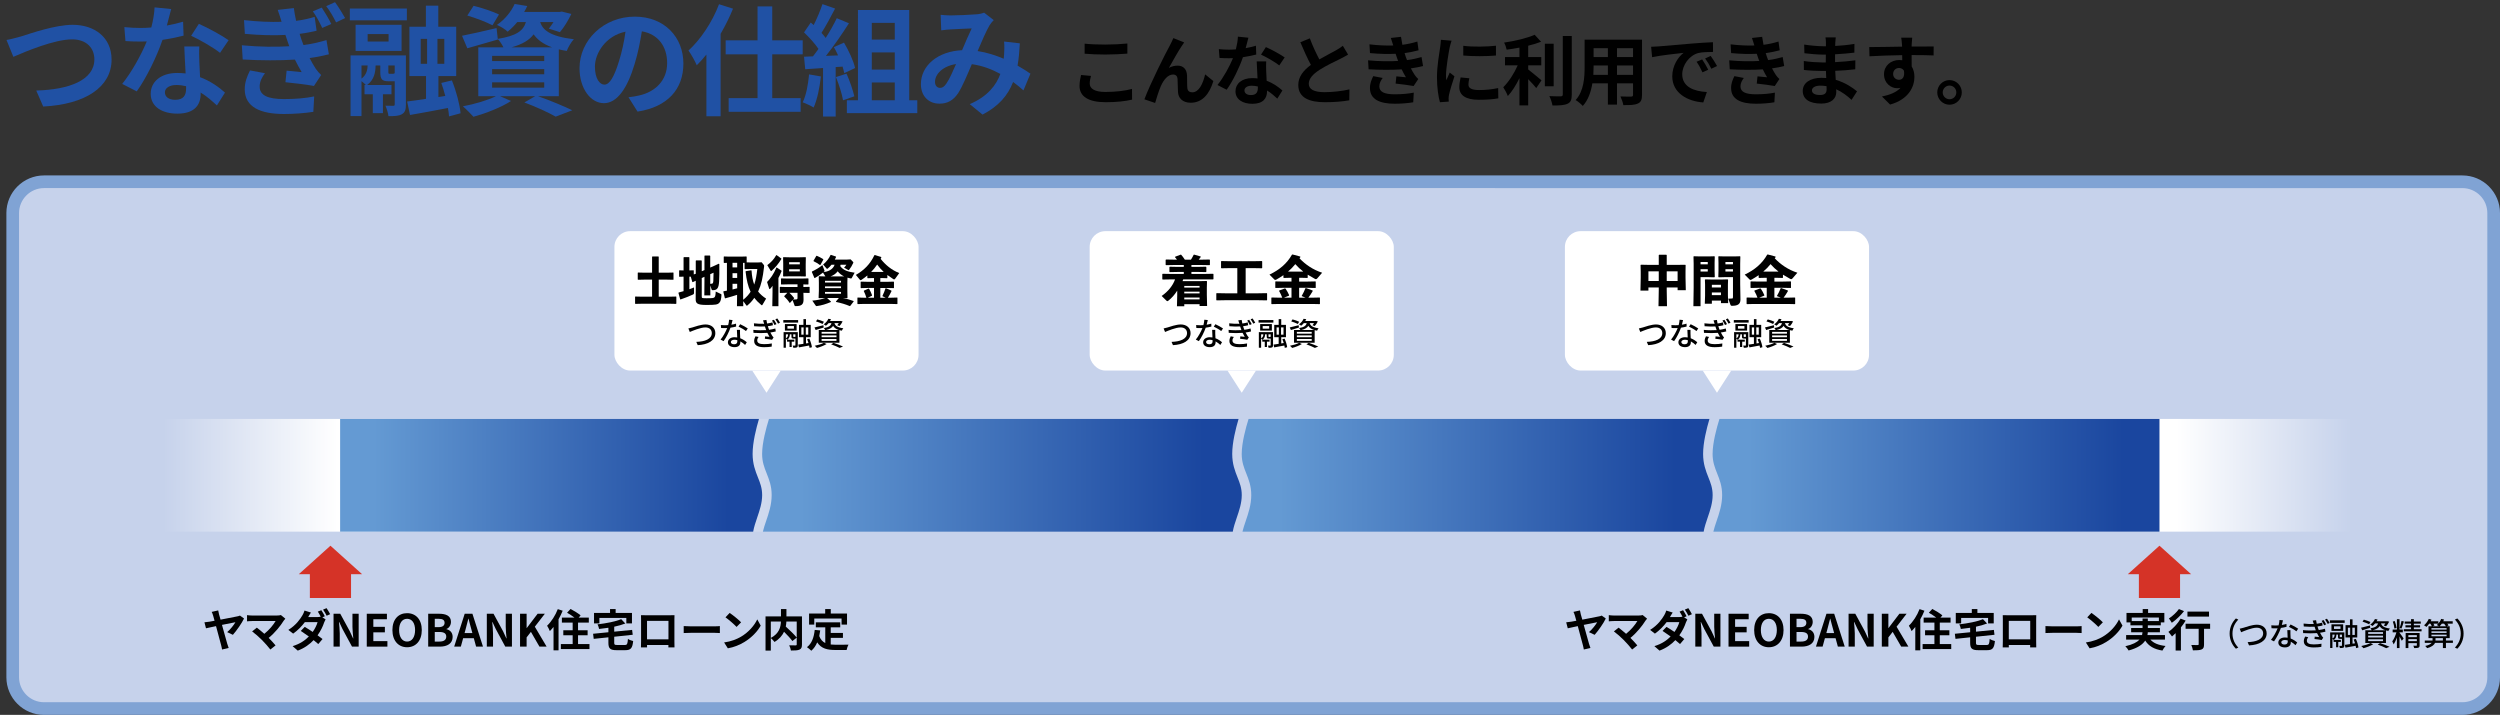 <?xml version="1.0" encoding="UTF-8"?><svg xmlns="http://www.w3.org/2000/svg" width="789.159" height="225.668" xmlns:xlink="http://www.w3.org/1999/xlink" viewBox="0 0 789.159 225.668"><rect x="0" y="0" width="789.159" height="225.668" fill="#333333" stroke="none"/><defs><style>.h{fill:#80a3d4;}.h,.i,.j,.k,.l,.m,.n,.o,.p,.q,.r{stroke-width:0px;}.i{fill:#d53327;}.j{fill:#000;}.k{fill:#c6d2eb;}.l{fill:#2051a4;}.m{fill:#fff;}.n{fill:url(#b);}.o{fill:url(#c);}.p{fill:url(#e);}.q{fill:url(#f);}.r{fill:url(#d);}</style><linearGradient id="b" x1="51.418" y1="150.031" x2="742.178" y2="150.031" gradientUnits="userSpaceOnUse"><stop offset="0" stop-color="#fff" stop-opacity="0"/><stop offset=".08" stop-color="#fff"/><stop offset=".142" stop-color="#fbfcfd"/><stop offset=".194" stop-color="#f1f4fa"/><stop offset=".243" stop-color="#dfe6f4"/><stop offset=".289" stop-color="#c7d3eb"/><stop offset=".291" stop-color="#c6d2eb"/><stop offset=".735" stop-color="#c6d2eb"/><stop offset=".751" stop-color="#d8e0f1"/><stop offset=".771" stop-color="#e9eef7"/><stop offset=".797" stop-color="#f6f7fb"/><stop offset=".831" stop-color="#fdfdfe"/><stop offset=".92" stop-color="#fff"/><stop offset="1" stop-color="#fff" stop-opacity="0"/></linearGradient><linearGradient id="c" x1="240.57" y1="150.031" x2="391.976" y2="150.031" gradientUnits="userSpaceOnUse"><stop offset=".08" stop-color="#649ad3"/><stop offset=".92" stop-color="#1a469f"/></linearGradient><linearGradient id="d" x1="391.964" x2="540.617" xlink:href="#c"/><linearGradient id="e" x1="107.362" x2="240.582" xlink:href="#c"/><linearGradient id="f" x1="540.605" x2="681.666" xlink:href="#c"/></defs><g id="a"><rect class="k" x="4.013" y="57.376" width="783.146" height="166.292" rx="9.882" ry="9.882"/><path class="h" d="M777.277,225.668H13.895c-6.552,0-11.882-5.33-11.882-11.882V67.258c0-6.552,5.33-11.882,11.882-11.882h763.383c6.552,0,11.882,5.33,11.882,11.882v146.528c0,6.552-5.33,11.882-11.882,11.882ZM13.895,59.376c-4.346,0-7.882,3.536-7.882,7.882v146.528c0,4.346,3.536,7.882,7.882,7.882h763.383c4.346,0,7.882-3.536,7.882-7.882V67.258c0-4.346-3.536-7.882-7.882-7.882H13.895Z"/><rect class="n" x="51.418" y="132.243" width="690.759" height="35.576"/><path class="o" d="M240.813,167.819h148.33c.252-1.449.741-2.9,1.256-4.41.775-2.275,1.578-4.627,1.578-7.132,0-2.223-.622-3.787-1.342-5.599-.782-1.969-1.669-4.2-1.669-7.396,0-3.578,1.111-8.028,2.007-11.04h-148.236c-.862,2.755-2.164,7.5-2.164,11.04,0,2.548.696,4.299,1.433,6.152.776,1.953,1.579,3.972,1.579,6.843,0,3.066-.934,5.805-1.758,8.221-.395,1.158-.775,2.276-1.011,3.321Z"/><path class="r" d="M394.128,132.243c-.862,2.755-2.164,7.5-2.164,11.04,0,2.548.696,4.299,1.433,6.152.776,1.953,1.579,3.972,1.579,6.843,0,3.066-.934,5.805-1.758,8.221-.395,1.158-.775,2.276-1.011,3.321h145.577c.252-1.449.741-2.9,1.256-4.41.775-2.275,1.578-4.627,1.578-7.132,0-2.223-.622-3.787-1.342-5.599-.782-1.969-1.669-4.2-1.669-7.396,0-3.578,1.111-8.028,2.007-11.04h-145.483Z"/><path class="p" d="M239.004,163.409c.775-2.275,1.578-4.627,1.578-7.132,0-2.223-.622-3.787-1.342-5.599-.782-1.969-1.669-4.2-1.669-7.396,0-3.578,1.111-8.028,2.007-11.04H107.362v35.576h130.387c.252-1.449.741-2.9,1.256-4.41Z"/><path class="q" d="M542.769,132.243c-.862,2.755-2.164,7.5-2.164,11.04,0,2.548.696,4.299,1.433,6.152.776,1.953,1.579,3.972,1.579,6.843,0,3.066-.934,5.805-1.758,8.221-.395,1.158-.775,2.276-1.011,3.321h140.819v-35.576h-138.897Z"/><rect class="m" x="193.953" y="72.967" width="96" height="44" rx="4.963" ry="4.963"/><polygon class="m" points="241.953 123.975 246.453 116.975 237.453 116.975 241.953 123.975"/><path class="j" d="M205.836,81.091l.098-.135h1.905l.098.118v5.006h2.451l2.129-.05.084.084v2.116l-.084.084-2.129-.05h-2.451v5.393h3.348l2.129-.051.084.084v2.117l-.098.117-2.115-.05h-8.46l-2.255.05-.098-.101v-2.134l.084-.084,2.269.051h3.012v-5.393h-2.312l-2.115.05-.098-.101v-2.083l.084-.101,2.129.05h2.312v-4.989Z"/><path class="j" d="M221.517,87.761v5.829c0,.538.042.555,1.555.555,1.891,0,2.241-.067,2.465-.303.238-.235.336-.639.392-1.814l1.653.79c.154.067.168.134.154.336-.07,1.192-.238,1.999-.701,2.452-.56.555-1.064.655-4.09.655-2.941,0-3.348-.537-3.348-1.864l.028-3.125v-2.654l-.966.453-.126-.084-.477-1.646h-.448v3.964c.49-.185.981-.369,1.471-.57v1.696c0,.303-.056.403-.28.521-.924.454-2.662,1.126-3.978,1.579l-.126-.084-.532-1.965.07-.151c.518-.135,1.037-.269,1.541-.42v-4.587l-1.303.051-.098-.101v-1.849l.084-.101,1.316.051v-4.065l.098-.135h1.639l.098.117v4.066l1.303-.034.084.084v1.227l.63-.219v-4.082l.098-.135h1.681l.112.151v3.276l.854-.37v-4.469l.098-.117h1.611l.112.135v3.662l1.373-.605,1.345-.621.154.135c.014,2.57.014,3.998-.07,5.493-.126,2.218-.687,2.738-2.017,2.738-.224,0-.294-.017-.378-.303l-.393-1.226.028,3.175h-1.905l.042-4.352v-1.528l-.854.387ZM224.192,89.608c.238,0,.336-.017.56-.067.252-.05.364-.201.42-.823.042-.487.07-1.63.07-2.638l-1.05.471v3.058Z"/><path class="j" d="M234.62,96.664h-1.989l.042-3.595c-1.065.353-2.339.723-3.74,1.108l-.126-.084-.476-1.999.07-.151c.364-.067.714-.134,1.064-.201v-8.77l-.91.033-.098-.117v-1.849l.126-.084,1.597.051h3.656l1.765-.051.098.118v1.747l1.457.033h2.031l1.233-.067.714.874c.07.084.084.269.056.538-.42,3.611-.841,5.577-1.877,7.828.672.857,1.499,1.579,2.521,2.234l-1.148,1.949c-.056.101-.112.151-.168.151-.07,0-.14-.034-.238-.118-.869-.723-1.583-1.444-2.171-2.234-.63.924-1.247,1.613-2.213,2.437-.056.05-.098.066-.14.066-.056,0-.112-.05-.21-.185l-.938-1.276.014,1.612ZM232.701,84.4v-1.444h-1.471v1.444h1.471ZM231.23,86.248v1.495h1.471v-1.495h-1.471ZM231.23,89.592v1.78c.49-.117.98-.235,1.471-.369v-1.411h-1.471ZM234.592,94.632c.49-.387.953-.807,1.387-1.294.35-.387.658-.807.953-1.243-.812-1.68-1.275-3.696-1.583-6.384l.098-.118,1.667-.269.126.084c.098,1.747.378,3.192.84,4.419.504-1.462.742-2.94.98-4.923h-1.905l-2.017.051-.098-.118v-1.848l-.49-.017v7.778l.042,3.881Z"/><path class="j" d="M245.721,96.647h-1.933l.07-4.334v-2.101c-.224.354-.448.655-.728.941-.07.066-.14.101-.182.101-.084,0-.14-.067-.168-.185l-.645-2.05c1.064-1.092,2.087-2.47,2.941-4.553l.14-.017,1.457.974.042.151c-.322.84-.645,1.529-.995,2.167v8.904ZM245.16,80.536l1.457,1.059.042.151c-.938,1.579-2.017,2.806-3.082,3.729-.07.067-.126.101-.168.101-.056,0-.112-.067-.182-.185l-1.023-1.697c1.093-.806,2.087-1.813,2.816-3.142l.14-.017ZM248.088,92.431l-1.835.051-.098-.102v-1.729l.084-.102,1.849.051h3.656v-.84h-3.026l-2.087.05-.098-.117v-1.697l.098-.117,2.087.051h4.188l2.199-.051.098.117v1.697l-.098.117-1.513-.033v.823l1.891-.051.084.084v1.765l-.084.084-1.877-.051.042,2.134c0,1.512-.602,2.066-2.479,2.066-.28,0-.308-.034-.364-.202l-.617-1.713-.812.89h-.126c-.434-.722-1.19-1.579-1.695-2.016l.014-.151.952-1.008h-.434ZM249.292,87.223l-2.003.051-.098-.118.042-2.318v-1.562l-.042-1.982.098-.117,2.003.051h2.984l2.003-.051.098.117-.042,2.066v1.395l.042,2.402-.098.118-2.003-.051h-2.984ZM252.472,82.771h-3.375v.672h3.375v-.672ZM249.097,84.988v.688h3.375v-.688h-3.375ZM249.181,92.431c.49.437,1.064,1.075,1.513,1.663l-.042.118-.322.353c.532-.017.827-.034,1.037-.067.294-.017.378-.117.378-.521v-1.546h-2.563Z"/><path class="j" d="M265.338,83.577c-.028.151-.056.303-.098.437.995,1.395,2.619,1.798,4.539,2.066l-.883,1.63c-.084.151-.154.201-.266.201-.056,0-.112-.017-.196-.033-.322-.067-.617-.151-.911-.235l-.042,1.596v2.554l.042,2.201-.098.135-1.317-.034c1.107.202,2.186.504,3.32.924l.042.151-1.078,1.395-.14.067c-1.345-.571-2.718-.975-4.329-1.311l-.042-.151.911-1.092h-3.698l1.205,1.108-.014.151c-1.499.639-2.956,1.092-4.413,1.277-.21.033-.28.017-.42-.186l-1.037-1.528c1.541-.135,2.885-.403,4.048-.823h-.084l-1.877.051-.098-.118.084-2.218v-2.554l-.042-1.897.098-.135,1.751.051h.252l-.756-1.21c-.756.621-1.667,1.21-2.591,1.73l-.126-.034-.798-1.864.042-.168c1.148-.555,2.269-1.176,3.278-2.017l.644,1.646c.028.067.042.118.042.168,0,.084-.042.151-.112.219-.084.067-.154.135-.238.201,1.359-.201,2.928-.705,3.53-2.352h-.995c-.378.471-.785.891-1.191,1.21-.07.066-.126.084-.182.084-.056,0-.112-.034-.196-.135l-1.065-1.243c1.037-.84,1.835-1.882,2.354-3.007l.112-.034,1.583.538.028.168c-.126.269-.252.537-.393.789h3.838l1.163-.066.742.772c.07.067.112.134.112.201,0,.051-.014.102-.042.168-.378.84-.771,1.479-1.261,2.117-.084.117-.126.151-.182.151-.042,0-.084-.017-.168-.067l-1.274-.739c.28-.285.49-.537.729-.907h-1.835ZM258.95,83.645h-.14c-.644-.471-1.345-.891-1.975-1.176l-.042-.151.883-1.529.154-.05c.658.269,1.359.638,2.017,1.059l.042.168-.938,1.68ZM265.478,89.188v-.555h-5.057v.555h5.057ZM265.478,90.952v-.554h-5.057v.554h5.057ZM260.421,92.717h5.057v-.555h-5.057v.555ZM266.444,87.239c-.756-.353-1.457-.89-2.017-1.596-.588.79-1.429,1.327-2.283,1.613h3.53l.771-.018Z"/><path class="j" d="M277.881,88.953h2.241l1.989-.051.084.084v1.882l-.084.084-1.989-.05h-2.241v3.074h1.667l-1.022-.504c.476-.975.686-1.562.98-2.42l.126-.084,1.737.757.042.185c-.378.807-.77,1.512-1.134,2.066h1.079l1.849-.051.084.084v1.898l-.084.084-1.849-.05h-8.769l-1.835.05-.098-.101v-1.865l.084-.101,1.849.051h.896c-.182-.588-.462-1.395-.812-2.083l.042-.151,1.471-.655.154.067c.35.571.687,1.36.938,2.032l-.042.168-1.303.622h1.961v-3.074h-2.143l-1.975.05-.098-.101v-1.848l.084-.102,1.989.051h2.143v-1.176h-.448l-1.555.05-.098-.101v-.772c-.588.487-1.205.957-1.863,1.395-.112.067-.196.101-.266.101-.084,0-.154-.051-.238-.151l-1.261-1.512c2.634-1.529,4.511-3.41,5.855-6.233l.154-.05,1.989.639.042.168c-.07.134-.14.269-.224.402,1.541,1.916,3.418,3.512,5.883,4.486l-1.219,1.696c-.154.219-.28.319-.406.319-.07,0-.14-.033-.224-.084-.645-.42-1.275-.856-1.905-1.327v.94l-.084.084-1.569-.05h-.574v1.176ZM278.945,85.828c-.756-.688-1.429-1.461-2.059-2.318-.56.84-1.205,1.63-1.891,2.318l.448.017h3.012l.49-.017Z"/><path class="j" d="M218.456,103.39c.81-.25,2.798-.97,4.268-.97,1.719,0,3.078.989,3.078,2.738,0,2.339-2.289,3.628-5.557,3.798l-.45-1.039c2.648-.07,4.897-.859,4.897-2.769,0-1.01-.719-1.789-2.009-1.789-1.569,0-4.028,1.06-4.937,1.439l-.45-1.119c.36-.061.78-.181,1.16-.29Z"/><path class="j" d="M230.874,102.5c.51-.08,1.01-.19,1.469-.34l.03.92c-.5.14-1.12.27-1.789.359-.49,1.409-1.359,3.148-2.169,4.248l-.959-.49c.819-.979,1.649-2.519,2.099-3.647-.25.01-.49.02-.729.02-.38,0-.799-.01-1.199-.03l-.07-.929c.39.039.869.06,1.269.06.33,0,.68-.01,1.029-.04.15-.56.27-1.18.29-1.709l1.1.109c-.08.351-.22.91-.37,1.47ZM233.593,105.299c.01.329.04.909.07,1.479.859.311,1.559.81,2.069,1.26l-.53.85c-.39-.36-.899-.79-1.499-1.12v.28c0,.85-.51,1.539-1.829,1.539-1.159,0-2.099-.5-2.099-1.539,0-.939.85-1.599,2.089-1.599.3,0,.58.029.85.069-.03-.789-.08-1.729-.1-2.389h.979c-.02.42-.01.77,0,1.17ZM231.744,108.677c.76,0,1.009-.42,1.009-.96,0-.09,0-.21-.01-.34-.29-.08-.6-.13-.93-.13-.66,0-1.109.3-1.109.71,0,.43.36.72,1.04.72ZM233.133,103.109l.51-.77c.72.32,1.899.979,2.399,1.34l-.57.829c-.55-.46-1.659-1.089-2.339-1.399Z"/><path class="j" d="M240.864,101.121l1.069-.13c.05.369.12.759.21,1.129.68-.09,1.259-.22,1.709-.359l.13.909c-.43.11-.969.229-1.599.3.06.21.13.41.19.6.06.17.13.35.21.54.81-.11,1.469-.28,1.949-.42l.16.93c-.47.119-1.06.249-1.719.34.19.39.4.759.62,1.089.12.17.24.32.4.47l-.49.74c-.56-.131-1.559-.24-2.269-.32l.08-.76c.48.05,1.089.11,1.389.15-.26-.42-.479-.84-.679-1.26-1.22.101-2.849.101-4.368,0l-.06-.939c1.499.15,2.938.15,4.058.07-.05-.15-.11-.3-.16-.45-.09-.26-.17-.489-.24-.699-.959.06-2.148.04-3.408-.07l-.06-.919c1.199.14,2.289.18,3.218.14,0-.03-.01-.06-.02-.09-.09-.33-.2-.66-.32-.989ZM239.025,107.478c0,.789.719,1.159,2.179,1.159.939,0,1.719-.08,2.438-.22l-.05.999c-.7.12-1.539.18-2.379.18-1.969,0-3.138-.579-3.148-1.929-.01-.6.18-1.049.41-1.509l.979.199c-.24.34-.43.68-.43,1.12ZM245.102,102.32l-.62.279c-.24-.51-.489-.969-.799-1.399l.61-.26c.24.34.6.95.81,1.38ZM246.211,101.87l-.61.29c-.26-.5-.52-.939-.839-1.369l.6-.27c.25.329.629.929.85,1.349Z"/><path class="j" d="M247.266,101.041h4.677v.789h-4.677v-.789ZM251.833,108.977c0,.35-.06.56-.31.689-.23.11-.58.12-1.1.12-.02-.2-.11-.5-.21-.7.34.011.65.011.74.011.1,0,.13-.03.13-.13v-2.089h-.62c-.52,0-.629-.141-.629-.68v-.66h-.52v.01c0,.55-.09,1.21-.83,1.68-.09-.11-.27-.271-.41-.36v2.909h-.72v-4.928h4.478v4.128ZM251.464,104.369h-3.698v-2.069h3.698v2.069ZM248.076,106.798c.61-.34.689-.88.689-1.26h-.689v1.26ZM248.445,107.228h2.289v.63h-.82v1.679h-.689v-1.679h-.78v-.63ZM250.614,102.93h-2.049v.819h2.049v-.819ZM250.914,106.348c.12,0,.15-.02.17-.08v-.729h-.689v.649c0,.15.02.16.14.16h.38ZM255.542,109.806c-.02-.21-.07-.47-.13-.739-1.139.21-2.319.43-3.218.59l-.22-.88c.45-.06,1.02-.14,1.639-.239v-2.1h-1.399v-3.888h1.399v-1.819h.81v1.819h1.489v3.888h-1.489v1.969l.79-.13c-.13-.409-.27-.829-.43-1.199l.699-.18c.39.869.74,1.999.81,2.709l-.75.199ZM252.953,105.639h.72v-2.289h-.72v2.289ZM255.142,103.35h-.779v2.289h.779v-2.289Z"/><path class="j" d="M260.015,103.39c-.87.29-1.799.56-2.539.789l-.37-.819c.729-.149,1.789-.43,2.818-.699l.09.729ZM260.934,108.597c-.81.489-2.059.97-3.058,1.239-.16-.18-.49-.529-.7-.689,1.029-.2,2.219-.55,2.908-.939l.85.39ZM259.665,102.271c-.47-.25-1.39-.61-2.089-.82l.41-.629c.68.17,1.609.499,2.089.739l-.41.71ZM261.554,102c-.24.3-.52.58-.85.83-.17-.16-.479-.36-.7-.45.74-.5,1.229-1.169,1.479-1.749l.839.13c-.09.19-.19.38-.31.57h3.208l.14-.03.62.16c-.26.52-.63,1.099-.97,1.449l-.729-.23c.17-.18.34-.43.5-.68h-1.379c.22.72.779,1.359,2.809,1.629-.17.181-.39.53-.47.76-.28-.05-.54-.109-.77-.17v3.968h-6.516v-4.018h2.009c-.09-.2-.27-.47-.41-.609,1.609-.26,2.179-.74,2.409-1.56h-.91ZM264.042,104.759h-4.688v.56h4.688v-.56ZM264.042,105.878h-4.688v.57h4.688v-.57ZM264.042,107.018h-4.688v.579h4.688v-.579ZM264.812,104.169c-1-.31-1.519-.779-1.829-1.31-.38.61-1.04,1.03-2.229,1.31h4.058ZM263.123,108.227c1.069.36,2.269.819,2.988,1.159l-1.069.44c-.59-.32-1.639-.77-2.679-1.13l.76-.47Z"/><rect class="m" x="343.97" y="72.967" width="96" height="44" rx="4.963" ry="4.963"/><polygon class="m" points="391.97 123.975 396.47 116.975 387.47 116.975 391.97 123.975"/><path class="j" d="M376.091,84.241h2.023l2.566-.051.119.136v1.445l-.119.119-2.566-.051h-2.023v.629h4.097l2.737-.052.119.119v1.547l-.119.119-2.737-.017h-6.697l-.204.561h5.405l2.176-.051.136.136-.051,1.938v2.329l.085,3.502h-2.379v-.578h-4.828v.646h-2.312l.085-3.484v-1.444c-.799,1.274-1.75,2.362-2.873,3.229-.085.067-.153.102-.221.102-.119,0-.221-.085-.34-.204l-1.479-1.444c2.057-1.445,3.484-3.196,4.232-5.235h-1.173l-2.737.051-.119-.119v-1.581l.119-.119,2.737.052h3.927v-.629h-1.853l-2.567.051-.119-.119v-1.445l.119-.136,2.567.051h1.853v-.595h-2.873l-2.737.051-.119-.118v-1.53l.119-.136,2.737.051h.714c-.187-.289-.408-.544-.612-.765l.051-.17,1.717-.646.17.018c.357.391.765.935,1.173,1.563h1.921c.357-.561.646-1.104.85-1.53l.153-.067,2.022.578.085.152c-.221.323-.442.595-.663.867h.68l2.737-.051.119.136v1.53l-.119.118-2.737-.051h-2.975v.595ZM378.658,90.259h-4.828v.527h4.828v-.527ZM378.658,92.078h-4.828v.544h4.828v-.544ZM378.658,93.914h-4.828v.595h4.828v-.595Z"/><path class="j" d="M393.21,92.588h3.841l2.805-.051.119.119v2.039l-.119.119-2.805-.051h-10.165l-2.822.051-.119-.119v-2.039l.119-.119,2.822.051h3.689v-7.955h-2.193l-2.822.051-.119-.119v-2.04l.119-.118,2.822.051h7.122l2.805-.051.119.118v2.04l-.119.119-2.805-.051h-2.294v7.955Z"/><path class="j" d="M410.091,88.882h2.72l2.414-.051.102.085v1.904l-.102.085-2.414-.052h-2.72v3.111h2.023l-1.241-.51c.578-.986.833-1.581,1.19-2.448l.153-.085,2.108.765.051.188c-.459.815-.935,1.529-1.377,2.091h1.309l2.244-.051.102.085v1.921l-.102.085-2.244-.052h-10.641l-2.227.052-.119-.103v-1.887l.102-.102,2.244.051h1.088c-.221-.595-.561-1.411-.986-2.108l.051-.152,1.785-.663.187.068c.425.577.833,1.376,1.139,2.057l-.051.17-1.581.629h2.38v-3.111h-2.601l-2.396.052-.119-.103v-1.869l.102-.103,2.414.051h2.601v-1.189h-.544l-1.887.051-.119-.102v-.782c-.714.493-1.462.969-2.261,1.411-.136.067-.238.102-.323.102-.102,0-.187-.051-.289-.153l-1.53-1.529c3.196-1.547,5.474-3.451,7.105-6.307l.187-.051,2.414.646.051.17c-.085.137-.17.272-.272.408,1.87,1.938,4.147,3.553,7.139,4.539l-1.479,1.717c-.187.221-.34.322-.493.322-.085,0-.17-.033-.272-.085-.782-.425-1.547-.866-2.312-1.343v.952l-.102.085-1.904-.051h-.697v1.189ZM411.383,85.721c-.918-.697-1.734-1.479-2.499-2.346-.68.85-1.462,1.648-2.294,2.346l.544.017h3.654l.595-.017Z"/><path class="j" d="M368.473,103.39c.81-.25,2.798-.97,4.268-.97,1.719,0,3.078.989,3.078,2.738,0,2.339-2.289,3.628-5.557,3.798l-.45-1.039c2.648-.07,4.897-.859,4.897-2.769,0-1.01-.719-1.789-2.009-1.789-1.569,0-4.028,1.06-4.937,1.439l-.45-1.119c.36-.061.78-.181,1.16-.29Z"/><path class="j" d="M380.892,102.5c.51-.08,1.01-.19,1.469-.34l.03.92c-.5.14-1.12.27-1.789.359-.49,1.409-1.359,3.148-2.169,4.248l-.959-.49c.819-.979,1.649-2.519,2.099-3.647-.25.01-.49.02-.729.02-.38,0-.799-.01-1.199-.03l-.07-.929c.39.039.869.06,1.269.06.33,0,.68-.01,1.029-.04.15-.56.27-1.18.29-1.709l1.1.109c-.08.351-.22.91-.37,1.47ZM383.61,105.299c.01.329.04.909.07,1.479.859.311,1.559.81,2.069,1.26l-.53.85c-.39-.36-.899-.79-1.499-1.12v.28c0,.85-.51,1.539-1.829,1.539-1.159,0-2.099-.5-2.099-1.539,0-.939.85-1.599,2.089-1.599.3,0,.58.029.85.069-.03-.789-.08-1.729-.1-2.389h.979c-.02.42-.01.77,0,1.17ZM381.761,108.677c.76,0,1.009-.42,1.009-.96,0-.09,0-.21-.01-.34-.29-.08-.6-.13-.93-.13-.66,0-1.109.3-1.109.71,0,.43.36.72,1.04.72ZM383.15,103.109l.51-.77c.72.32,1.899.979,2.399,1.34l-.57.829c-.55-.46-1.659-1.089-2.339-1.399Z"/><path class="j" d="M390.882,101.121l1.069-.13c.05.369.12.759.21,1.129.68-.09,1.259-.22,1.709-.359l.13.909c-.43.11-.969.229-1.599.3.06.21.13.41.19.6.06.17.13.35.21.54.81-.11,1.469-.28,1.949-.42l.16.93c-.47.119-1.06.249-1.719.34.19.39.4.759.62,1.089.12.17.24.32.4.47l-.49.74c-.56-.131-1.559-.24-2.269-.32l.08-.76c.48.05,1.089.11,1.389.15-.26-.42-.479-.84-.679-1.26-1.22.101-2.849.101-4.368,0l-.06-.939c1.499.15,2.938.15,4.058.07-.05-.15-.11-.3-.16-.45-.09-.26-.17-.489-.24-.699-.959.06-2.148.04-3.408-.07l-.06-.919c1.199.14,2.289.18,3.218.14,0-.03-.01-.06-.02-.09-.09-.33-.2-.66-.32-.989ZM389.043,107.478c0,.789.719,1.159,2.179,1.159.939,0,1.719-.08,2.438-.22l-.05.999c-.7.12-1.539.18-2.379.18-1.969,0-3.138-.579-3.148-1.929-.01-.6.18-1.049.41-1.509l.979.199c-.24.34-.43.68-.43,1.12ZM395.12,102.32l-.62.279c-.24-.51-.489-.969-.799-1.399l.61-.26c.24.34.6.95.81,1.38ZM396.229,101.87l-.61.29c-.26-.5-.52-.939-.839-1.369l.6-.27c.25.329.629.929.85,1.349Z"/><path class="j" d="M397.284,101.041h4.677v.789h-4.677v-.789ZM401.851,108.977c0,.35-.06.56-.31.689-.23.11-.58.12-1.1.12-.02-.2-.11-.5-.21-.7.34.011.65.011.74.011.1,0,.13-.03.13-.13v-2.089h-.62c-.52,0-.629-.141-.629-.68v-.66h-.52v.01c0,.55-.09,1.21-.83,1.68-.09-.11-.27-.271-.41-.36v2.909h-.72v-4.928h4.478v4.128ZM401.481,104.369h-3.698v-2.069h3.698v2.069ZM398.093,106.798c.61-.34.689-.88.689-1.26h-.689v1.26ZM398.463,107.228h2.289v.63h-.82v1.679h-.689v-1.679h-.78v-.63ZM400.632,102.93h-2.049v.819h2.049v-.819ZM400.932,106.348c.12,0,.15-.02.17-.08v-.729h-.689v.649c0,.15.02.16.14.16h.38ZM405.559,109.806c-.02-.21-.07-.47-.13-.739-1.139.21-2.319.43-3.218.59l-.22-.88c.45-.06,1.02-.14,1.639-.239v-2.1h-1.399v-3.888h1.399v-1.819h.81v1.819h1.489v3.888h-1.489v1.969l.79-.13c-.13-.409-.27-.829-.43-1.199l.699-.18c.39.869.74,1.999.81,2.709l-.75.199ZM402.971,105.639h.72v-2.289h-.72v2.289ZM405.159,103.35h-.779v2.289h.779v-2.289Z"/><path class="j" d="M410.032,103.39c-.87.29-1.799.56-2.539.789l-.37-.819c.729-.149,1.789-.43,2.818-.699l.09.729ZM410.952,108.597c-.81.489-2.059.97-3.058,1.239-.16-.18-.49-.529-.7-.689,1.029-.2,2.219-.55,2.908-.939l.85.39ZM409.683,102.271c-.47-.25-1.39-.61-2.089-.82l.41-.629c.68.17,1.609.499,2.089.739l-.41.71ZM411.571,102c-.24.3-.52.58-.85.83-.17-.16-.479-.36-.7-.45.74-.5,1.229-1.169,1.479-1.749l.839.13c-.09.19-.19.38-.31.57h3.208l.14-.03.62.16c-.26.52-.63,1.099-.97,1.449l-.729-.23c.17-.18.34-.43.5-.68h-1.379c.22.72.779,1.359,2.809,1.629-.17.181-.39.53-.47.76-.28-.05-.54-.109-.77-.17v3.968h-6.516v-4.018h2.009c-.09-.2-.27-.47-.41-.609,1.609-.26,2.179-.74,2.409-1.56h-.91ZM414.06,104.759h-4.688v.56h4.688v-.56ZM414.06,105.878h-4.688v.57h4.688v-.57ZM414.06,107.018h-4.688v.579h4.688v-.579ZM414.83,104.169c-1-.31-1.519-.779-1.829-1.31-.38.61-1.04,1.03-2.229,1.31h4.058ZM413.141,108.227c1.069.36,2.269.819,2.988,1.159l-1.069.44c-.59-.32-1.639-.77-2.679-1.13l.76-.47Z"/><rect class="m" x="493.987" y="72.967" width="96" height="44" rx="4.963" ry="4.963"/><polygon class="m" points="541.987 123.975 546.487 116.975 537.487 116.975 541.987 123.975"/><path class="j" d="M520.346,90.735v1.003h-2.516l.085-4.08v-1.938l-.051-2.04.118-.119,2.533.051h3.094v-3.076l.119-.119h2.277l.119.119v3.076h3.314l2.533-.033.119.118-.034,2.023v1.887l.085,3.994h-2.584v-.866h-3.434v.951l.085,4.964h-2.686l.085-4.964v-.951h-3.264ZM523.609,85.652h-3.264v3.043h3.264v-3.043ZM529.559,88.695v-3.043h-3.434v3.043h3.434Z"/><path class="j" d="M539.368,80.944l1.802-.052.119.119-.051,1.938v2.566l.051,1.87-.136.152-1.802-.051h-2.55v9.162h-2.261l.085-5.779v-7.599l-.051-2.261.102-.119,1.819.052h2.872ZM539.079,83.442v-.73h-2.277v.73h2.277ZM536.802,85.721h2.277v-.748h-2.277v.748ZM540.371,94.899v.969h-2.227l.085-2.532v-3.485l-.051-1.546.119-.119,1.938.051h3.28l1.854-.051.119.119-.052,1.546v3.315l.085,2.532h-2.277v-.799h-2.873ZM543.244,89.902h-2.873v.833h2.873v-.833ZM543.244,92.315h-2.873v.851h2.873v-.851ZM544.349,87.488l-1.802.051-.136-.152.051-1.87v-2.566l-.051-1.938.119-.119,1.802.052h3.11l1.819-.052.102.119-.051,2.261v6.426l.085,4.861c0,1.513-.952,1.972-2.651,1.972-.341,0-.408-.085-.477-.255l-.73-1.988c.391,0,.765-.018,1.258-.068.204-.034.238-.103.238-.51v-6.222h-2.687ZM547.035,83.442v-.73h-2.38v.73h2.38ZM544.655,85.721h2.38v-.748h-2.38v.748Z"/><path class="j" d="M560.108,88.882h2.72l2.413-.051.103.085v1.904l-.103.085-2.413-.052h-2.72v3.111h2.022l-1.241-.51c.578-.986.833-1.581,1.19-2.448l.152-.085,2.108.765.051.188c-.459.815-.935,1.529-1.377,2.091h1.309l2.244-.051.102.085v1.921l-.102.085-2.244-.052h-10.641l-2.227.052-.119-.103v-1.887l.102-.102,2.244.051h1.088c-.221-.595-.561-1.411-.985-2.108l.051-.152,1.784-.663.188.068c.425.577.833,1.376,1.139,2.057l-.051.17-1.581.629h2.38v-3.111h-2.601l-2.396.052-.119-.103v-1.869l.102-.103,2.414.051h2.601v-1.189h-.544l-1.887.051-.119-.102v-.782c-.714.493-1.462.969-2.261,1.411-.136.067-.238.102-.323.102-.102,0-.187-.051-.289-.153l-1.529-1.529c3.195-1.547,5.474-3.451,7.105-6.307l.187-.051,2.414.646.051.17c-.085.137-.17.272-.271.408,1.869,1.938,4.147,3.553,7.139,4.539l-1.479,1.717c-.188.221-.34.322-.493.322-.085,0-.17-.033-.271-.085-.782-.425-1.547-.866-2.312-1.343v.952l-.102.085-1.904-.051h-.696v1.189ZM561.4,85.721c-.918-.697-1.734-1.479-2.499-2.346-.68.85-1.462,1.648-2.295,2.346l.544.017h3.654l.596-.017Z"/><path class="j" d="M518.49,103.39c.81-.25,2.799-.97,4.268-.97,1.72,0,3.078.989,3.078,2.738,0,2.339-2.288,3.628-5.557,3.798l-.449-1.039c2.648-.07,4.896-.859,4.896-2.769,0-1.01-.719-1.789-2.009-1.789-1.568,0-4.027,1.06-4.937,1.439l-.45-1.119c.359-.061.779-.181,1.159-.29Z"/><path class="j" d="M530.909,102.5c.51-.08,1.01-.19,1.469-.34l.03.92c-.5.14-1.119.27-1.789.359-.489,1.409-1.359,3.148-2.169,4.248l-.959-.49c.819-.979,1.648-2.519,2.099-3.647-.25.01-.49.02-.729.02-.38,0-.8-.01-1.199-.03l-.07-.929c.39.039.869.06,1.27.06.33,0,.68-.01,1.029-.04.149-.56.27-1.18.29-1.709l1.1.109c-.08.351-.221.91-.37,1.47ZM533.628,105.299c.01.329.04.909.069,1.479.859.311,1.56.81,2.069,1.26l-.53.85c-.39-.36-.899-.79-1.499-1.12v.28c0,.85-.51,1.539-1.829,1.539-1.159,0-2.099-.5-2.099-1.539,0-.939.85-1.599,2.089-1.599.3,0,.58.029.85.069-.03-.789-.08-1.729-.1-2.389h.979c-.021.42-.011.77,0,1.17ZM531.778,108.677c.76,0,1.01-.42,1.01-.96,0-.09,0-.21-.01-.34-.29-.08-.6-.13-.93-.13-.66,0-1.109.3-1.109.71,0,.43.359.72,1.039.72ZM533.168,103.109l.51-.77c.72.32,1.898.979,2.398,1.34l-.569.829c-.55-.46-1.659-1.089-2.339-1.399Z"/><path class="j" d="M540.899,101.121l1.069-.13c.05.369.12.759.21,1.129.68-.09,1.259-.22,1.709-.359l.13.909c-.43.11-.97.229-1.6.3.061.21.13.41.19.6.06.17.13.35.21.54.81-.11,1.469-.28,1.948-.42l.16.93c-.47.119-1.06.249-1.719.34.189.39.399.759.619,1.089.12.17.24.32.4.47l-.49.74c-.56-.131-1.559-.24-2.269-.32l.08-.76c.479.05,1.089.11,1.389.15-.26-.42-.479-.84-.679-1.26-1.22.101-2.849.101-4.368,0l-.06-.939c1.499.15,2.938.15,4.058.07-.05-.15-.11-.3-.16-.45-.09-.26-.17-.489-.24-.699-.959.06-2.148.04-3.407-.07l-.061-.919c1.199.14,2.289.18,3.219.14,0-.03-.011-.06-.021-.09-.09-.33-.2-.66-.319-.989ZM539.061,107.478c0,.789.719,1.159,2.179,1.159.939,0,1.719-.08,2.438-.22l-.05.999c-.7.12-1.539.18-2.379.18-1.969,0-3.139-.579-3.148-1.929-.01-.6.18-1.049.41-1.509l.979.199c-.24.34-.43.68-.43,1.12ZM545.137,102.32l-.62.279c-.239-.51-.489-.969-.799-1.399l.609-.26c.24.34.6.95.81,1.38ZM546.246,101.87l-.609.29c-.26-.5-.52-.939-.84-1.369l.6-.27c.25.329.63.929.85,1.349Z"/><path class="j" d="M547.301,101.041h4.678v.789h-4.678v-.789ZM551.868,108.977c0,.35-.06.56-.31.689-.229.11-.579.12-1.1.12-.02-.2-.109-.5-.21-.7.34.011.65.011.74.011.1,0,.13-.03.13-.13v-2.089h-.62c-.52,0-.629-.141-.629-.68v-.66h-.521v.01c0,.55-.09,1.21-.829,1.68-.09-.11-.27-.271-.41-.36v2.909h-.72v-4.928h4.478v4.128ZM551.499,104.369h-3.698v-2.069h3.698v2.069ZM548.11,106.798c.61-.34.689-.88.689-1.26h-.689v1.26ZM548.48,107.228h2.289v.63h-.82v1.679h-.689v-1.679h-.779v-.63ZM550.649,102.93h-2.049v.819h2.049v-.819ZM550.949,106.348c.12,0,.149-.02.17-.08v-.729h-.689v.649c0,.15.02.16.14.16h.38ZM555.576,109.806c-.02-.21-.069-.47-.13-.739-1.139.21-2.318.43-3.218.59l-.22-.88c.449-.06,1.02-.14,1.639-.239v-2.1h-1.399v-3.888h1.399v-1.819h.81v1.819h1.489v3.888h-1.489v1.969l.79-.13c-.13-.409-.271-.829-.43-1.199l.699-.18c.39.869.739,1.999.81,2.709l-.75.199ZM552.988,105.639h.72v-2.289h-.72v2.289ZM555.177,103.35h-.779v2.289h.779v-2.289Z"/><path class="j" d="M560.05,103.39c-.87.29-1.799.56-2.539.789l-.369-.819c.729-.149,1.788-.43,2.818-.699l.09.729ZM560.969,108.597c-.81.489-2.059.97-3.058,1.239-.16-.18-.49-.529-.7-.689,1.029-.2,2.219-.55,2.908-.939l.85.39ZM559.7,102.271c-.47-.25-1.39-.61-2.089-.82l.409-.629c.68.17,1.609.499,2.089.739l-.409.71ZM561.589,102c-.24.3-.52.58-.85.83-.17-.16-.479-.36-.7-.45.74-.5,1.229-1.169,1.479-1.749l.84.13c-.09.19-.19.38-.31.57h3.208l.14-.03.62.16c-.26.52-.63,1.099-.97,1.449l-.729-.23c.17-.18.34-.43.5-.68h-1.38c.22.72.779,1.359,2.809,1.629-.17.181-.39.53-.47.76-.28-.05-.54-.109-.77-.17v3.968h-6.517v-4.018h2.009c-.09-.2-.27-.47-.409-.609,1.608-.26,2.179-.74,2.408-1.56h-.909ZM564.077,104.759h-4.688v.56h4.688v-.56ZM564.077,105.878h-4.688v.57h4.688v-.57ZM564.077,107.018h-4.688v.579h4.688v-.579ZM564.847,104.169c-.999-.31-1.519-.779-1.829-1.31-.38.61-1.039,1.03-2.229,1.31h4.058ZM563.158,108.227c1.069.36,2.269.819,2.988,1.159l-1.069.44c-.59-.32-1.64-.77-2.679-1.13l.76-.47Z"/><polygon class="i" points="114.311 181.261 104.311 172.261 94.311 181.261 97.811 181.261 97.811 188.766 110.811 188.766 110.811 181.261 114.311 181.261"/><path class="j" d="M69.144,193.933c.126.448.294,1.022.477,1.667,2.157-.406,4.622-.882,5.295-1.036.294-.042.616-.154.826-.252l1.289.924c-.659,1.429-2.367,3.866-3.517,5.155l-1.807-.854c1.051-.868,2.171-2.354,2.605-3.124-.42.07-2.283.448-4.244.841.658,2.381,1.387,5.028,1.667,5.967.098.294.308.967.448,1.316l-2.088.49c-.069-.392-.168-.952-.308-1.428-.252-.854-.967-3.601-1.597-5.954-1.429.295-2.662.561-3.166.687l-.49-1.891c.546-.057,1.036-.112,1.583-.196.224-.042.826-.14,1.61-.294-.182-.658-.336-1.219-.434-1.569-.183-.63-.322-.966-.477-1.232l2.06-.462c.056.35.14.798.266,1.246Z"/><path class="j" d="M89.588,195.88c-1.009,1.639-2.802,3.88-4.776,5.478.798.798,1.625,1.708,2.171,2.367l-1.639,1.302c-.589-.784-1.766-2.101-2.676-3.025-.812-.826-2.241-2.087-3.082-2.689l1.485-1.19c.561.42,1.484,1.177,2.367,1.947,1.583-1.261,2.899-2.886,3.558-4.034h-7.41c-.56,0-1.316.07-1.61.098v-1.961c.364.057,1.135.126,1.61.126h7.774c.532,0,1.009-.056,1.303-.154l1.401,1.149c-.196.224-.364.406-.477.588Z"/><path class="j" d="M102.539,194.535l-.784.336,1.022.631c-.154.28-.336.658-.463,1.009-.364,1.134-1.064,2.633-2.072,4.034.602.434,1.148.84,1.568,1.176l-1.345,1.583c-.378-.35-.896-.784-1.471-1.246-1.232,1.303-2.815,2.493-5.001,3.319l-1.625-1.415c2.424-.742,3.979-1.877,5.127-3.053-.91-.659-1.835-1.289-2.549-1.751l1.246-1.275c.742.421,1.625.995,2.521,1.597.715-1.022,1.316-2.227,1.527-3.096h-4.007c-.98,1.303-2.283,2.647-3.697,3.629l-1.514-1.177c2.452-1.513,3.754-3.433,4.469-4.65.21-.337.504-.981.631-1.457l2.03.63c-.336.49-.7,1.121-.868,1.429h2.857c.378,0,.784-.042,1.093-.126-.267-.532-.603-1.148-.91-1.597l1.106-.448c.35.504.854,1.4,1.106,1.919ZM104.219,193.877l-1.106.49c-.294-.588-.742-1.4-1.135-1.933l1.106-.463c.364.532.883,1.415,1.135,1.905Z"/><path class="j" d="M105.291,193.737h2.115l3.012,5.532,1.037,2.241h.069c-.098-1.078-.266-2.451-.266-3.628v-4.146h1.961v10.379h-2.102l-2.997-5.547-1.051-2.228h-.07c.099,1.121.252,2.424.252,3.614v4.16h-1.961v-10.379Z"/><path class="j" d="M115.776,193.737h6.359v1.736h-4.286v2.396h3.643v1.737h-3.643v2.773h4.44v1.736h-6.514v-10.379Z"/><path class="j" d="M123.869,198.892c0-3.376,1.891-5.337,4.636-5.337,2.746,0,4.637,1.976,4.637,5.337,0,3.362-1.891,5.421-4.637,5.421-2.745,0-4.636-2.059-4.636-5.421ZM131.026,198.892c0-2.228-.98-3.558-2.521-3.558-1.54,0-2.521,1.33-2.521,3.558,0,2.213.981,3.628,2.521,3.628,1.541,0,2.521-1.415,2.521-3.628Z"/><path class="j" d="M135.166,193.737h3.433c2.129,0,3.754.63,3.754,2.562,0,.953-.532,1.934-1.415,2.241v.07c1.12.267,1.947,1.051,1.947,2.451,0,2.088-1.737,3.054-4.021,3.054h-3.698v-10.379ZM138.444,197.967c1.316,0,1.891-.532,1.891-1.358,0-.91-.616-1.274-1.863-1.274h-1.232v2.633h1.205ZM138.682,202.52c1.414,0,2.185-.504,2.185-1.583,0-1.009-.756-1.442-2.185-1.442h-1.443v3.025h1.443Z"/><path class="j" d="M146.689,193.737h2.438l3.334,10.379h-2.172l-.728-2.661h-3.362l-.729,2.661h-2.101l3.319-10.379ZM146.647,199.844h2.466l-.309-1.134c-.322-1.079-.603-2.27-.896-3.391h-.07c-.266,1.135-.574,2.312-.882,3.391l-.309,1.134Z"/><path class="j" d="M153.673,193.737h2.115l3.012,5.532,1.037,2.241h.069c-.098-1.078-.266-2.451-.266-3.628v-4.146h1.961v10.379h-2.102l-2.997-5.547-1.051-2.228h-.07c.099,1.121.252,2.424.252,3.614v4.16h-1.961v-10.379Z"/><path class="j" d="M164.16,193.737h2.073v4.51h.042l3.432-4.51h2.283l-3.165,4.09,3.726,6.289h-2.269l-2.689-4.664-1.359,1.751v2.913h-2.073v-10.379Z"/><path class="j" d="M177.616,192.784c-.364.896-.799,1.821-1.303,2.703v9.806h-1.583v-7.396c-.378.49-.771.924-1.163,1.316-.153-.393-.588-1.303-.868-1.695,1.331-1.261,2.619-3.249,3.376-5.238l1.541.504ZM186.076,203.318v1.568h-9.034v-1.568h3.726v-2.788h-2.955v-1.568h2.955v-2.438h-3.403v-1.569h3.978c-.687-.532-1.597-1.12-2.339-1.54l1.106-1.191c1.036.547,2.466,1.415,3.166,2.031l-.616.7h3.207v1.569h-3.403v2.438h3.025v1.568h-3.025v2.788h3.613Z"/><path class="j" d="M197.218,203.599c.757,0,.883-.295.995-1.934.378.294,1.148.574,1.652.687-.224,2.255-.742,2.886-2.507,2.886h-2.704c-2.045,0-2.605-.533-2.605-2.325v-1.737l-4.636.49-.196-1.61,4.832-.477v-1.415c-.994.154-1.988.28-2.941.378-.056-.42-.294-1.078-.49-1.456,2.731-.322,5.673-.869,7.466-1.64l1.303,1.373c-1.022.406-2.227.742-3.501,1.009v1.568l5.645-.56.196,1.54-5.841.617v1.891c0,.63.126.715.952.715h2.381ZM189.207,196.776h-1.695v-3.292h5.057v-1.219h1.765v1.219h5.155v3.292h-1.779v-1.723h-8.502v1.723Z"/><path class="j" d="M203.823,194.213h7.704c.35,0,.882,0,1.387-.027-.028.42-.028.938-.028,1.358v6.863c0,.547.028,1.891.028,1.947h-1.934c0-.028.015-.351.015-.756h-6.752c.014.392.014.714.014.756h-1.933c0-.07.042-1.289.042-1.961v-6.85c0-.393,0-.967-.028-1.358.574.014,1.106.027,1.485.027ZM204.243,201.806h6.766v-5.813h-6.766v5.813Z"/><path class="j" d="M218.075,197.715h7.522c.658,0,1.274-.056,1.639-.084v2.199c-.336-.014-1.051-.07-1.639-.07h-7.522c-.799,0-1.737.028-2.255.07v-2.199c.504.042,1.526.084,2.255.084Z"/><path class="j" d="M233.94,200.965c2.395-1.415,4.216-3.558,5.099-5.449l1.092,1.976c-1.064,1.891-2.927,3.823-5.183,5.183-1.414.854-3.222,1.639-5.196,1.975l-1.177-1.849c2.186-.309,4.006-1.022,5.365-1.835ZM233.94,196.44l-1.43,1.457c-.728-.785-2.479-2.312-3.501-3.026l1.316-1.4c.98.658,2.802,2.115,3.614,2.97Z"/><path class="j" d="M253.151,203.43c0,.896-.183,1.358-.771,1.625-.575.267-1.472.294-2.718.294-.056-.476-.309-1.219-.547-1.652.827.042,1.766.028,2.031.028.267-.015.351-.084.351-.337v-2.101l-1.373,1.064c-.56-.771-1.61-1.905-2.633-2.928-.547,1.177-1.485,2.325-3.012,3.222-.238-.336-.757-.925-1.163-1.232v3.95h-1.667v-10.786h4.875v-2.325h1.723v2.325h4.903v8.853ZM243.317,201.371c2.647-1.373,3.124-3.446,3.194-5.169h-3.194v5.169ZM248.234,196.202c-.028.519-.084,1.036-.196,1.583,1.19,1.078,2.689,2.507,3.46,3.474v-5.057h-3.264Z"/><path class="j" d="M262.234,203.444c.504.056,1.036.084,1.597.084.757,0,3.067,0,4.006-.042-.238.406-.504,1.204-.588,1.694h-3.502c-2.577,0-4.496-.42-5.785-2.409-.448,1.064-1.064,1.961-1.863,2.647-.28-.294-.98-.883-1.372-1.135,1.513-1.12,2.199-3.054,2.451-5.448l1.736.168c-.084.63-.182,1.219-.308,1.778.42,1.121,1.078,1.793,1.905,2.199v-4.944h-2.984v-1.583h7.704v1.583h-2.997v1.751h3.852v1.569h-3.852v2.087ZM257.037,197.169h-1.639v-3.502h5.085v-1.401h1.765v1.401h5.127v3.502h-1.723v-1.919h-8.615v1.919Z"/><polygon class="i" points="691.666 181.261 681.666 172.261 671.666 181.261 675.166 181.261 675.166 188.766 688.166 188.766 688.166 181.261 691.666 181.261"/><path class="j" d="M499.002,193.933c.126.448.294,1.022.477,1.667,2.157-.406,4.622-.882,5.295-1.036.294-.042.616-.154.826-.252l1.289.924c-.659,1.429-2.367,3.866-3.517,5.155l-1.807-.854c1.051-.868,2.171-2.354,2.605-3.124-.42.07-2.283.448-4.244.841.658,2.381,1.387,5.028,1.667,5.967.098.294.308.967.448,1.316l-2.088.49c-.069-.392-.168-.952-.308-1.428-.252-.854-.967-3.601-1.597-5.954-1.429.295-2.662.561-3.166.687l-.49-1.891c.546-.057,1.036-.112,1.583-.196.224-.042.826-.14,1.61-.294-.182-.658-.336-1.219-.434-1.569-.183-.63-.322-.966-.477-1.232l2.06-.462c.056.35.14.798.266,1.246Z"/><path class="j" d="M519.446,195.88c-1.009,1.639-2.802,3.88-4.776,5.478.798.798,1.625,1.708,2.171,2.367l-1.639,1.302c-.589-.784-1.766-2.101-2.676-3.025-.812-.826-2.241-2.087-3.082-2.689l1.485-1.19c.561.42,1.484,1.177,2.367,1.947,1.583-1.261,2.899-2.886,3.558-4.034h-7.41c-.56,0-1.316.07-1.61.098v-1.961c.364.057,1.135.126,1.61.126h7.774c.532,0,1.009-.056,1.303-.154l1.401,1.149c-.196.224-.364.406-.477.588Z"/><path class="j" d="M532.396,194.535l-.784.336,1.022.631c-.154.28-.336.658-.463,1.009-.364,1.134-1.064,2.633-2.072,4.034.602.434,1.148.84,1.568,1.176l-1.345,1.583c-.378-.35-.896-.784-1.471-1.246-1.232,1.303-2.815,2.493-5.001,3.319l-1.625-1.415c2.424-.742,3.979-1.877,5.127-3.053-.91-.659-1.835-1.289-2.549-1.751l1.246-1.275c.742.421,1.625.995,2.521,1.597.715-1.022,1.316-2.227,1.527-3.096h-4.007c-.98,1.303-2.283,2.647-3.697,3.629l-1.514-1.177c2.452-1.513,3.754-3.433,4.469-4.65.21-.337.504-.981.631-1.457l2.03.63c-.336.49-.7,1.121-.868,1.429h2.857c.378,0,.784-.042,1.093-.126-.267-.532-.603-1.148-.91-1.597l1.106-.448c.35.504.854,1.4,1.106,1.919ZM534.077,193.877l-1.106.49c-.294-.588-.742-1.4-1.135-1.933l1.106-.463c.364.532.883,1.415,1.135,1.905Z"/><path class="j" d="M535.148,193.737h2.115l3.012,5.532,1.037,2.241h.069c-.098-1.078-.266-2.451-.266-3.628v-4.146h1.961v10.379h-2.102l-2.997-5.547-1.051-2.228h-.07c.099,1.121.252,2.424.252,3.614v4.16h-1.961v-10.379Z"/><path class="j" d="M545.634,193.737h6.359v1.736h-4.286v2.396h3.643v1.737h-3.643v2.773h4.44v1.736h-6.514v-10.379Z"/><path class="j" d="M553.727,198.892c0-3.376,1.891-5.337,4.636-5.337,2.746,0,4.637,1.976,4.637,5.337,0,3.362-1.891,5.421-4.637,5.421-2.745,0-4.636-2.059-4.636-5.421ZM560.884,198.892c0-2.228-.98-3.558-2.521-3.558-1.54,0-2.521,1.33-2.521,3.558,0,2.213.981,3.628,2.521,3.628,1.541,0,2.521-1.415,2.521-3.628Z"/><path class="j" d="M565.023,193.737h3.433c2.129,0,3.754.63,3.754,2.562,0,.953-.532,1.934-1.415,2.241v.07c1.12.267,1.947,1.051,1.947,2.451,0,2.088-1.737,3.054-4.021,3.054h-3.698v-10.379ZM568.302,197.967c1.316,0,1.891-.532,1.891-1.358,0-.91-.616-1.274-1.863-1.274h-1.232v2.633h1.205ZM568.54,202.52c1.414,0,2.185-.504,2.185-1.583,0-1.009-.756-1.442-2.185-1.442h-1.443v3.025h1.443Z"/><path class="j" d="M576.547,193.737h2.438l3.334,10.379h-2.172l-.728-2.661h-3.362l-.729,2.661h-2.101l3.319-10.379ZM576.505,199.844h2.466l-.309-1.134c-.322-1.079-.603-2.27-.896-3.391h-.07c-.266,1.135-.574,2.312-.882,3.391l-.309,1.134Z"/><path class="j" d="M583.531,193.737h2.115l3.012,5.532,1.037,2.241h.069c-.098-1.078-.266-2.451-.266-3.628v-4.146h1.961v10.379h-2.102l-2.997-5.547-1.051-2.228h-.07c.099,1.121.252,2.424.252,3.614v4.16h-1.961v-10.379Z"/><path class="j" d="M594.018,193.737h2.073v4.51h.042l3.432-4.51h2.283l-3.165,4.09,3.726,6.289h-2.269l-2.689-4.664-1.359,1.751v2.913h-2.073v-10.379Z"/><path class="j" d="M607.474,192.784c-.364.896-.799,1.821-1.303,2.703v9.806h-1.583v-7.396c-.378.49-.771.924-1.163,1.316-.153-.393-.588-1.303-.868-1.695,1.331-1.261,2.619-3.249,3.376-5.238l1.541.504ZM615.934,203.318v1.568h-9.034v-1.568h3.726v-2.788h-2.955v-1.568h2.955v-2.438h-3.403v-1.569h3.978c-.687-.532-1.597-1.12-2.339-1.54l1.106-1.191c1.036.547,2.466,1.415,3.166,2.031l-.616.7h3.207v1.569h-3.403v2.438h3.025v1.568h-3.025v2.788h3.613Z"/><path class="j" d="M627.076,203.599c.757,0,.883-.295.995-1.934.378.294,1.148.574,1.652.687-.224,2.255-.742,2.886-2.507,2.886h-2.704c-2.045,0-2.605-.533-2.605-2.325v-1.737l-4.636.49-.196-1.61,4.832-.477v-1.415c-.994.154-1.988.28-2.941.378-.056-.42-.294-1.078-.49-1.456,2.731-.322,5.673-.869,7.466-1.64l1.303,1.373c-1.022.406-2.227.742-3.501,1.009v1.568l5.645-.56.196,1.54-5.841.617v1.891c0,.63.126.715.952.715h2.381ZM619.064,196.776h-1.695v-3.292h5.057v-1.219h1.765v1.219h5.155v3.292h-1.779v-1.723h-8.502v1.723Z"/><path class="j" d="M633.681,194.213h7.704c.35,0,.882,0,1.387-.027-.028.42-.028.938-.028,1.358v6.863c0,.547.028,1.891.028,1.947h-1.934c0-.028.015-.351.015-.756h-6.752c.014.392.014.714.014.756h-1.933c0-.07.042-1.289.042-1.961v-6.85c0-.393,0-.967-.028-1.358.574.014,1.106.027,1.485.027ZM634.101,201.806h6.766v-5.813h-6.766v5.813Z"/><path class="j" d="M647.933,197.715h7.522c.658,0,1.274-.056,1.639-.084v2.199c-.336-.014-1.051-.07-1.639-.07h-7.522c-.799,0-1.737.028-2.255.07v-2.199c.504.042,1.526.084,2.255.084Z"/><path class="j" d="M663.798,200.965c2.395-1.415,4.216-3.558,5.099-5.449l1.092,1.976c-1.064,1.891-2.927,3.823-5.183,5.183-1.414.854-3.222,1.639-5.196,1.975l-1.177-1.849c2.186-.309,4.006-1.022,5.365-1.835ZM663.798,196.44l-1.43,1.457c-.728-.785-2.479-2.312-3.501-3.026l1.316-1.4c.98.658,2.802,2.115,3.614,2.97Z"/><path class="j" d="M678.806,201.903c.995,1.12,2.563,1.765,4.777,2.003-.337.35-.771,1.009-.98,1.457-2.662-.421-4.329-1.415-5.436-3.152-.826,1.247-2.381,2.354-5.238,3.124-.196-.364-.673-.994-1.037-1.345,2.354-.532,3.698-1.261,4.469-2.087h-4.217v-1.442h5.029c.069-.295.111-.589.14-.883h-3.586v-1.345h3.601v-.841h-3.824v-.924h-1.247v-2.984h5.113v-1.219h1.708v1.219h5.127v2.984h-1.12v.924h-4.091v.841h3.811v1.345h-3.824c-.014.294-.042.588-.112.883h5.533v1.442h-4.595ZM676.327,196.048v-.798h1.666v.798h3.488v-1.106h-8.572v1.106h3.418Z"/><path class="j" d="M689.935,195.894c-.42.715-.938,1.443-1.499,2.144v7.312h-1.667v-5.477c-.392.378-.771.729-1.148,1.037-.238-.337-.799-1.093-1.135-1.443,1.429-.98,2.956-2.605,3.853-4.188l1.597.616ZM689.416,192.91c-1.009,1.317-2.521,2.76-3.852,3.685-.21-.364-.631-1.037-.925-1.359,1.162-.742,2.493-2.003,3.166-2.983l1.61.658ZM697.652,198.485h-1.919v4.917c0,.896-.168,1.358-.784,1.61-.588.252-1.484.28-2.731.28-.07-.49-.28-1.204-.504-1.694.798.042,1.723.042,1.975.027.252,0,.351-.056.351-.266v-4.875h-4.133v-1.583h7.746v1.583ZM697.303,194.634h-6.808v-1.583h6.808v1.583Z"/><path class="j" d="M705.791,195.221l.76.36c-1.09,1.139-1.839,2.578-1.839,4.417s.749,3.278,1.839,4.418l-.76.359c-1.14-1.149-1.979-2.748-1.979-4.777,0-2.028.839-3.628,1.979-4.777Z"/><path class="j" d="M708.154,198.169c.81-.25,2.799-.969,4.269-.969,1.719,0,3.078.989,3.078,2.738,0,2.339-2.289,3.628-5.558,3.798l-.449-1.04c2.648-.069,4.897-.859,4.897-2.768,0-1.01-.72-1.789-2.009-1.789-1.569,0-4.028,1.059-4.938,1.438l-.45-1.119c.36-.06.78-.18,1.159-.29Z"/><path class="j" d="M720.283,197.279c.51-.079,1.01-.189,1.47-.34l.029.92c-.499.14-1.119.27-1.789.359-.489,1.41-1.359,3.148-2.169,4.248l-.959-.489c.819-.979,1.649-2.519,2.099-3.648-.25.01-.489.021-.729.021-.38,0-.8-.011-1.199-.03l-.07-.93c.39.04.87.06,1.27.06.33,0,.68-.01,1.029-.04.15-.56.271-1.179.29-1.709l1.1.11c-.08.35-.22.909-.37,1.469ZM723.002,200.078c.01.33.04.909.07,1.479.859.31,1.559.81,2.068,1.259l-.529.85c-.391-.359-.899-.789-1.5-1.119v.28c0,.849-.509,1.538-1.828,1.538-1.16,0-2.1-.499-2.1-1.538,0-.94.85-1.6,2.089-1.6.3,0,.58.03.85.07-.029-.79-.08-1.729-.1-2.389h.979c-.021.419-.01.77,0,1.169ZM721.153,203.456c.759,0,1.009-.42,1.009-.959,0-.09,0-.21-.01-.34-.29-.08-.6-.13-.93-.13-.659,0-1.109.3-1.109.709,0,.43.36.72,1.04.72ZM722.542,197.89l.51-.77c.72.319,1.899.979,2.398,1.339l-.569.83c-.55-.46-1.659-1.09-2.339-1.399Z"/><path class="j" d="M730.033,195.9l1.069-.13c.05.37.12.76.21,1.13.68-.091,1.259-.221,1.709-.36l.13.909c-.43.11-.97.23-1.599.3.06.21.13.41.189.601.06.169.13.35.21.539.81-.109,1.469-.279,1.949-.42l.159.93c-.47.12-1.059.25-1.719.34.19.39.399.76.62,1.09.119.17.239.319.399.47l-.49.739c-.56-.13-1.559-.24-2.269-.32l.08-.759c.479.05,1.09.109,1.39.149-.26-.42-.48-.839-.68-1.259-1.22.1-2.849.1-4.368,0l-.06-.939c1.499.149,2.938.149,4.058.069-.05-.149-.109-.3-.16-.449-.09-.26-.17-.49-.239-.7-.96.061-2.149.04-3.408-.069l-.061-.92c1.2.14,2.289.18,3.219.14,0-.029-.01-.06-.021-.09-.09-.329-.199-.659-.319-.989ZM728.194,202.257c0,.79.72,1.159,2.179,1.159.939,0,1.719-.08,2.438-.22l-.05.999c-.7.12-1.539.181-2.379.181-1.969,0-3.138-.58-3.148-1.929-.01-.6.181-1.05.41-1.51l.979.2c-.24.34-.43.68-.43,1.119ZM734.271,197.1l-.619.28c-.24-.51-.49-.97-.8-1.399l.609-.26c.24.34.6.949.81,1.379ZM735.38,196.65l-.609.289c-.26-.499-.52-.939-.84-1.369l.6-.27c.25.33.63.93.85,1.35Z"/><path class="j" d="M735.456,195.82h4.677v.79h-4.677v-.79ZM740.023,203.756c0,.35-.061.56-.311.689-.229.11-.579.12-1.099.12-.021-.2-.11-.5-.21-.699.34.01.649.01.739.01.1,0,.13-.03.13-.13v-2.089h-.619c-.521,0-.63-.14-.63-.68v-.659h-.52v.01c0,.55-.091,1.209-.83,1.679-.09-.109-.27-.27-.409-.359v2.908h-.72v-4.927h4.478v4.127ZM739.653,199.148h-3.698v-2.068h3.698v2.068ZM736.266,201.577c.609-.34.689-.879.689-1.259h-.689v1.259ZM736.635,202.007h2.289v.63h-.819v1.679h-.69v-1.679h-.779v-.63ZM738.804,197.71h-2.049v.819h2.049v-.819ZM739.104,201.128c.12,0,.15-.021.17-.08v-.729h-.689v.649c0,.149.02.16.14.16h.38ZM743.731,204.586c-.021-.21-.07-.47-.13-.74-1.14.21-2.319.43-3.219.59l-.22-.879c.449-.061,1.02-.141,1.639-.24v-2.099h-1.398v-3.888h1.398v-1.819h.81v1.819h1.489v3.888h-1.489v1.969l.79-.13c-.13-.41-.27-.83-.43-1.199l.699-.18c.39.869.74,1.998.81,2.708l-.749.2ZM741.143,200.418h.72v-2.289h-.72v2.289ZM743.331,198.129h-.779v2.289h.779v-2.289Z"/><path class="j" d="M748.204,198.169c-.869.29-1.799.56-2.539.79l-.369-.819c.729-.15,1.789-.43,2.818-.7l.09.729ZM749.124,203.376c-.81.49-2.06.97-3.059,1.239-.16-.18-.49-.529-.7-.689,1.03-.199,2.219-.55,2.909-.939l.85.39ZM747.854,197.05c-.47-.25-1.39-.609-2.089-.819l.409-.63c.68.17,1.609.5,2.089.739l-.409.71ZM749.743,196.78c-.24.3-.52.579-.85.829-.17-.16-.479-.359-.699-.449.739-.5,1.229-1.17,1.479-1.749l.84.13c-.09.189-.189.38-.31.569h3.208l.14-.03.62.16c-.26.52-.63,1.1-.97,1.449l-.729-.229c.17-.181.34-.43.5-.68h-1.38c.221.72.78,1.359,2.809,1.629-.17.18-.39.529-.47.76-.279-.05-.539-.11-.77-.17v3.968h-6.517v-4.018h2.01c-.091-.2-.271-.47-.41-.61,1.609-.26,2.179-.739,2.408-1.559h-.909ZM752.231,199.538h-4.687v.561h4.687v-.561ZM752.231,200.658h-4.687v.569h4.687v-.569ZM752.231,201.797h-4.687v.58h4.687v-.58ZM753.001,198.949c-.999-.311-1.519-.78-1.828-1.31-.38.609-1.04,1.029-2.229,1.31h4.058ZM751.312,203.007c1.069.359,2.269.819,2.988,1.159l-1.069.439c-.59-.32-1.64-.77-2.679-1.129l.76-.47Z"/><path class="j" d="M757.444,199.738c.24.28,1.119,1.509,1.3,1.819l-.59.709c-.14-.329-.44-.889-.71-1.389v3.688h-.829v-3.338c-.29.84-.66,1.649-1.02,2.188-.09-.279-.3-.689-.45-.949.51-.67,1.029-1.859,1.319-2.868h-1.189v-.87h1.34v-3.277h.829v3.277h1.04v.87h-1.04v.14ZM755.825,198.399c-.04-.59-.25-1.51-.5-2.209l.62-.14c.27.68.479,1.589.55,2.188l-.67.16ZM758.824,196.17c-.24.76-.53,1.68-.771,2.239l-.569-.17c.21-.59.46-1.56.59-2.239l.75.17ZM764.4,198.609v.689h-5.616v-.689h2.298v-.57h-1.769v-.659h1.769v-.51h-2.009v-.68h2.009v-.76h.88v.76h2.188v.68h-2.188v.51h1.969v.659h-1.969v.57h2.438ZM763.781,203.687c0,.409-.08.639-.37.749-.3.13-.739.14-1.35.14-.039-.22-.149-.55-.26-.76.41.021.83.021.939.021.13,0,.17-.04.17-.149v-.67h-2.678v1.559h-.86v-4.767h4.408v3.878ZM760.233,200.498v.63h2.678v-.63h-2.678ZM762.911,202.387v-.63h-2.678v.63h2.678Z"/><path class="j" d="M774.291,202.937h-2.199v1.639h-.959v-1.639h-2.479c-.261.63-.94,1.229-2.509,1.659-.13-.21-.38-.51-.59-.689,1.14-.25,1.729-.609,2.019-.97h-2.158v-.749h2.448v-.76h-1.279v-3.738h1.05c-.09-.24-.271-.55-.44-.829h-.39c-.279.399-.579.749-.879,1.029-.16-.15-.54-.4-.75-.52.62-.5,1.169-1.25,1.499-2.01l.859.23c-.08.18-.17.34-.26.52h2.419v.729c.39-.43.72-.949.909-1.479l.899.2c-.069.19-.159.37-.25.55h2.979v.75h-1.699c.16.199.311.399.4.549l-.609.28h.959v3.738h-1.189v.76h2.199v.749ZM767.524,198.749h4.777v-.47h-4.777v.47ZM767.524,199.788h4.777v-.489h-4.777v.489ZM767.524,200.848h4.777v-.5h-4.777v.5ZM768.145,196.86c.13.22.26.43.329.6l-.629.229h2.078c-.21-.14-.529-.31-.72-.39.17-.12.33-.27.47-.439h-1.528ZM771.133,202.188v-.76h-2.329v.76h2.329ZM770.793,196.86c-.21.319-.46.6-.7.829h1.999c-.13-.24-.37-.56-.6-.829h-.699Z"/><path class="j" d="M775.685,204.775l-.759-.359c1.089-1.14,1.839-2.579,1.839-4.418s-.75-3.278-1.839-4.417l.759-.36c1.14,1.149,1.979,2.749,1.979,4.777,0,2.029-.84,3.628-1.979,4.777Z"/></g><g id="g"><path class="l" d="M6.725,11.479c2.925-.912,10.676-3.647,16.224-3.647,6.877,0,12.272,3.952,12.272,10.98,0,8.625-8.207,14.134-21.581,14.817l-2.204-5.053c10.296-.266,18.351-3.229,18.351-9.84,0-3.572-2.47-6.308-7.029-6.308-5.585,0-14.59,3.8-18.541,5.509l-2.166-5.318c1.406-.229,3.306-.761,4.673-1.141Z"/><path class="l" d="M52.666,8.06c1.862-.342,3.647-.76,5.129-1.215l.152,4.407c-1.748.456-4.104.95-6.649,1.329-1.824,5.32-5.053,11.969-8.131,16.262l-4.597-2.355c3.001-3.723,6.079-9.309,7.751-13.412-.684.038-1.33.038-1.976.038-1.558,0-3.115-.038-4.749-.151l-.342-4.408c1.634.19,3.647.267,5.053.267,1.14,0,2.28-.038,3.458-.152.532-2.089.95-4.369,1.026-6.345l5.243.531c-.304,1.217-.798,3.154-1.368,5.205ZM62.924,19.534c.038,1.102.152,2.926.228,4.826,3.267,1.215,5.927,3.115,7.865,4.863l-2.546,4.064c-1.33-1.215-3.04-2.811-5.129-4.064v.379c0,3.534-1.938,6.27-7.333,6.27-4.711,0-8.435-2.09-8.435-6.27,0-3.723,3.116-6.572,8.397-6.572.912,0,1.748.076,2.622.152-.152-2.812-.342-6.193-.418-8.512h4.75c-.114,1.596-.038,3.191,0,4.863ZM55.325,31.503c2.622,0,3.419-1.443,3.419-3.533v-.76c-.988-.229-2.014-.381-3.078-.381-2.204,0-3.609.988-3.609,2.318,0,1.405,1.178,2.355,3.268,2.355ZM60.34,11.29l2.432-3.762c2.736,1.178,7.447,3.762,9.385,5.167l-2.698,3.989c-2.204-1.748-6.535-4.217-9.119-5.395Z"/><path class="l" d="M91.312,14.595c-.152-.418-.304-.873-.456-1.291-.304-.874-.532-1.596-.76-2.279-3.609.189-8.017.113-12.804-.343l-.266-4.331c4.521.494,8.397.646,11.854.531-.342-1.215-.76-2.469-1.216-3.761l5.091-.57c.19,1.368.417,2.735.722,4.028,2.394-.305,4.369-.799,5.851-1.254l.608,4.369c-1.444.342-3.191.722-5.357.987.19.608.38,1.216.57,1.786.19.531.418,1.14.646,1.748,3.115-.381,5.395-1.026,7.257-1.559l.76,4.483c-1.748.456-3.799.874-6.079,1.179.608,1.215,1.292,2.393,1.938,3.381.532.76,1.026,1.33,1.71,1.976l-2.28,3.458c-2.127-.418-6.269-.912-9.004-1.178l.38-3.648c1.558.152,3.647.342,4.749.457-.798-1.33-1.481-2.66-2.127-3.952-4.635.304-10.752.304-16.49-.038l-.266-4.483c5.661.532,10.79.57,14.97.304ZM81.965,27.323c0,2.812,2.66,3.951,7.675,3.951,3.571,0,6.839-.266,9.537-.836l-.266,4.863c-2.66.418-6.117.684-9.232.684-7.599,0-12.311-2.241-12.424-7.637-.038-2.469.798-4.331,1.672-6.117l4.711.875c-.912,1.254-1.672,2.583-1.672,4.217ZM104.571,7.566l-2.85,1.254c-.988-2.052-1.786-3.571-2.963-5.243l2.812-1.178c.912,1.367,2.28,3.646,3.001,5.167ZM108.941,5.704l-2.85,1.368c-1.026-2.052-1.862-3.458-3.116-5.13l2.773-1.253c.988,1.329,2.394,3.571,3.192,5.015Z"/><path class="l" d="M110.428,2.703h18.009v3.724h-18.009v-3.724ZM128.133,32.984c0,1.596-.266,2.508-1.292,3.077-.988.57-2.317.608-4.217.608-.114-.95-.532-2.355-.95-3.306,1.026.038,2.128.038,2.47.038s.456-.114.456-.493v-7.258h-1.938c-2.127,0-2.622-.646-2.622-3.002v-1.975h-1.482c-.038,2.09-.38,4.445-2.66,6.154h7.675v2.926h-2.698v5.965h-3.191v-5.965h-2.622v-2.926h.418c-.342-.38-.874-.836-1.368-1.215v11.018h-3.458v-19.148h17.478v15.501ZM126.765,16.077h-14.514V7.832h14.514v8.245ZM114.113,24.815c1.596-1.178,1.9-2.85,1.938-4.141h-1.938v4.141ZM122.662,10.758h-6.611v2.355h6.611v-2.355ZM124.029,23.296c.38,0,.456-.076.57-.266v-2.355h-2.014v1.975c0,.608.076.646.456.646h.988ZM141.735,36.746c-.038-.761-.152-1.672-.342-2.659-4.18.836-8.511,1.596-11.968,2.203l-.912-4.256c1.672-.189,3.724-.494,5.965-.836v-7.181h-5.243v-15.577h5.205V1.791h3.914v6.649h5.661v15.577h-5.623v6.611l2.166-.342c-.38-1.444-.798-2.85-1.254-4.104l3.343-.798c1.368,3.344,2.508,7.675,2.736,10.373l-3.647.987ZM132.806,20.143h2.014v-7.865h-2.014v7.865ZM140.253,12.277h-2.166v7.865h2.166v-7.865Z"/><path class="l" d="M169.818,30.362c3.875,1.368,8.245,3.191,10.828,4.445l-5.243,2.014c-2.166-1.253-6.041-3.039-9.878-4.482l3.419-1.977h-11.094l3.458,1.521c-3.154,2.052-8.017,3.913-11.854,4.978-.798-.875-2.394-2.508-3.343-3.307,3.685-.684,7.827-1.898,10.448-3.191h-5.585v-15.426h7.94c-.456-.911-1.178-2.014-1.786-2.621l.038.152c-3.268.949-6.801,1.976-9.65,2.773l-1.672-3.951c2.812-.532,6.877-1.482,10.904-2.432l.38,3.419c6.041-.987,8.055-2.622,8.891-5.319h-2.735c-.874,1.064-1.862,2.09-3.04,3.04-.798-.798-2.356-1.71-3.381-2.128,2.735-1.899,4.597-4.407,5.585-6.611l3.989.646c-.304.646-.608,1.254-.988,1.861h11.209l.684-.113,3.002.76c-.988,2.051-2.356,4.331-3.61,5.736l-3.495-1.102c.456-.57.988-1.291,1.481-2.09h-4.217c.798,2.432,2.964,4.521,10.639,5.434-.836.836-1.824,2.584-2.242,3.686-.912-.152-1.748-.305-2.508-.494v14.779h-6.573ZM155.456,7.984c-1.748-.95-5.319-2.317-7.94-3.077l1.976-3.078c2.508.607,6.117,1.824,8.017,2.735l-2.052,3.42ZM155.342,19.269h16.452v-1.634h-16.452v1.634ZM155.342,23.448h16.452v-1.635h-16.452v1.635ZM155.342,27.665h16.452v-1.672h-16.452v1.672ZM174.264,14.937c-2.926-1.062-4.673-2.469-5.813-4.103-1.33,1.786-3.458,3.115-6.953,4.103h12.766Z"/><path class="l" d="M201.245,35.226l-2.85-4.521c1.444-.152,2.507-.38,3.533-.608,4.863-1.14,8.663-4.635,8.663-10.182,0-5.244-2.85-9.157-7.979-10.031-.532,3.229-1.178,6.725-2.28,10.297-2.28,7.675-5.547,12.386-9.688,12.386-4.217,0-7.713-4.636-7.713-11.056,0-8.777,7.599-16.262,17.439-16.262,9.422,0,15.35,6.535,15.35,14.817,0,8.017-4.901,13.678-14.476,15.159ZM190.796,26.716c1.596,0,3.078-2.395,4.635-7.523.874-2.812,1.596-6.041,2.014-9.194-6.269,1.292-9.65,6.839-9.65,11.019,0,3.837,1.52,5.699,3.001,5.699Z"/><path class="l" d="M231.38,2.741c-1.064,2.659-2.394,5.318-3.914,7.94v26.026h-4.483v-19.491c-.988,1.254-2.014,2.355-3.04,3.382-.456-1.102-1.786-3.533-2.622-4.636,3.837-3.495,7.523-9.005,9.651-14.628l4.407,1.406ZM243.766,17.141v13.83h8.967v4.331h-22.721v-4.331h9.119v-13.83h-10.068v-4.407h10.068V2.019h4.635v10.715h9.613v4.407h-9.613Z"/><path class="l" d="M259.121,24.132c-.38,3.571-1.178,7.371-2.279,9.803-.798-.494-2.47-1.292-3.458-1.634,1.102-2.241,1.709-5.624,2.014-8.815l3.723.646ZM263.794,21.169v15.615h-3.989v-15.312l-5.623.381-.38-3.951,2.812-.115c.57-.721,1.178-1.52,1.748-2.355-1.102-1.633-2.963-3.686-4.559-5.205l2.127-3.115c.304.266.608.531.912.798,1.063-2.09,2.127-4.636,2.773-6.61l3.989,1.405c-1.368,2.622-2.925,5.547-4.293,7.675.494.531.95,1.102,1.33,1.596,1.368-2.128,2.583-4.332,3.496-6.23l3.837,1.596c-2.128,3.343-4.788,7.219-7.257,10.296l3.838-.151c-.418-.912-.874-1.824-1.33-2.622l3.191-1.405c1.52,2.545,3.04,5.851,3.496,8.016l-3.419,1.596c-.114-.607-.304-1.291-.532-2.051l-2.166.152ZM267.214,23.258c1.026,2.241,2.014,5.206,2.47,7.144l-3.571,1.254c-.304-1.938-1.292-5.016-2.242-7.334l3.343-1.063ZM289.555,31.655v4.064h-22.227v-4.064h3.496V3.159h16.186v28.496h2.545ZM275.193,7.224v5.281h7.257v-5.281h-7.257ZM282.45,16.532h-7.257v5.434h7.257v-5.434ZM275.193,31.655h7.257v-5.623h-7.257v5.623Z"/><path class="l" d="M300.084,4.868c2.166,0,6.193-.189,7.979-.342.95-.037,1.938-.266,2.583-.531l3.04,2.355c-.532.57-.988,1.063-1.292,1.596-.988,1.634-2.432,4.939-3.8,8.169,2.964.456,5.775,1.368,8.245,2.432.038-.456.076-.874.114-1.292.114-1.482.114-3.002,0-4.142l4.977.57c-.152,2.546-.342,4.901-.722,7.028,1.596.912,2.963,1.786,4.065,2.546l-2.204,5.281c-.988-.911-2.09-1.786-3.268-2.659-1.672,4.293-4.559,7.637-9.65,10.296l-4.028-3.306c5.737-2.469,8.397-6.078,9.651-9.536-2.698-1.481-5.737-2.622-9.005-3.077-1.368,3.229-2.963,7.028-4.293,9.118-1.52,2.28-3.343,3.344-5.927,3.344-3.344,0-5.851-2.317-5.851-6.155,0-5.889,5.357-10.373,12.994-10.715,1.064-2.508,2.166-5.091,3.04-6.877-1.52.076-4.788.19-6.535.305-.76.037-2.09.151-3.078.304l-.19-4.901c1.026.113,2.317.189,3.153.189ZM296.741,27.741c.76,0,1.292-.38,1.976-1.33.988-1.405,2.014-3.799,3.078-6.193-4.255.646-6.649,3.23-6.649,5.624,0,1.253.722,1.899,1.596,1.899Z"/><path class="j" d="M343.988,26.384c0,1.536,1.464,2.641,4.92,2.641,3.24,0,6.312-.36,8.424-.961l.024,3.385c-2.088.504-4.969.816-8.329.816-5.496,0-8.256-1.849-8.256-5.137,0-1.393.288-2.568.48-3.456l3.144.288c-.24.863-.408,1.607-.408,2.424ZM348.909,14.07c2.376,0,5.112-.144,6.96-.336v3.192c-1.68.145-4.656.288-6.937.288-2.521,0-4.608-.096-6.553-.264v-3.169c1.776.192,4.008.288,6.529.288Z"/><path class="j" d="M373.028,14.526c-1.176,1.729-2.856,4.801-4.056,6.913.888-.504,1.848-.72,2.76-.72,1.8,0,2.88,1.128,2.976,3.12.048,1.08-.024,3,.096,4.008.096.937.768,1.296,1.56,1.296,2.088,0,3.36-2.688,4.056-5.664l2.592,2.112c-1.248,4.104-3.48,6.841-7.152,6.841-2.665,0-3.913-1.584-4.008-3.337-.096-1.271-.072-3.24-.144-4.224-.072-.841-.552-1.345-1.417-1.345-1.632,0-2.976,1.681-3.84,3.624-.624,1.393-1.464,4.081-1.824,5.353l-3.384-1.151c1.776-4.801,6.697-14.594,7.969-16.874.312-.647.768-1.439,1.176-2.448l3.408,1.368c-.24.336-.504.744-.768,1.128Z"/><path class="j" d="M393.212,15.199c1.176-.217,2.304-.48,3.24-.769l.096,2.784c-1.104.288-2.592.601-4.2.84-1.152,3.36-3.192,7.561-5.137,10.273l-2.904-1.488c1.896-2.353,3.84-5.881,4.896-8.473-.432.023-.84.023-1.248.023-.984,0-1.968-.023-3-.096l-.216-2.784c1.032.12,2.304.168,3.192.168.72,0,1.44-.023,2.184-.096.336-1.32.6-2.761.648-4.009l3.312.336c-.192.769-.504,1.992-.864,3.289ZM399.693,22.447c.024.696.096,1.849.144,3.049,2.064.768,3.745,1.968,4.969,3.072l-1.608,2.567c-.84-.768-1.92-1.775-3.24-2.567v.239c0,2.232-1.224,3.961-4.632,3.961-2.976,0-5.329-1.32-5.329-3.961,0-2.352,1.968-4.152,5.305-4.152.576,0,1.104.049,1.656.097-.096-1.776-.216-3.913-.264-5.377h3c-.072,1.008-.024,2.017,0,3.072ZM394.893,30.008c1.656,0,2.16-.912,2.16-2.231v-.48c-.624-.145-1.272-.24-1.944-.24-1.392,0-2.28.624-2.28,1.464,0,.889.744,1.488,2.064,1.488ZM398.061,17.239l1.536-2.377c1.728.744,4.704,2.377,5.928,3.265l-1.704,2.521c-1.392-1.104-4.128-2.664-5.76-3.408Z"/><path class="j" d="M416.468,18.751c1.968-1.152,4.056-2.184,5.185-2.832.912-.528,1.608-.937,2.232-1.464l1.656,2.784c-.72.432-1.488.84-2.376,1.296-1.488.744-4.513,2.136-6.697,3.552-1.992,1.32-3.336,2.688-3.336,4.369,0,1.728,1.656,2.64,4.993,2.64,2.472,0,5.712-.359,7.848-.888l-.047,3.456c-2.041.36-4.585.601-7.705.601-4.777,0-8.401-1.32-8.401-5.449,0-2.64,1.68-4.632,3.984-6.336-1.104-2.04-2.256-4.608-3.336-7.153l3-1.224c.912,2.496,2.04,4.801,3,6.648Z"/><path class="j" d="M441.333,19.231c-.12-.288-.216-.576-.312-.841-.192-.552-.336-1.008-.479-1.416-2.256.12-5.064.072-8.089-.216l-.168-2.76c2.856.336,5.304.432,7.513.359-.24-.768-.48-1.536-.768-2.376l3.215-.36c.121.864.265,1.704.433,2.521,1.656-.216,3.192-.552,4.729-1.032l.384,2.761c-1.32.359-2.832.672-4.416.888.12.384.24.769.359,1.128.121.336.265.696.408,1.08,1.969-.239,3.408-.647,4.585-.96l.479,2.832c-1.104.288-2.4.553-3.84.744.408.769.816,1.513,1.248,2.137.312.456.648.815,1.08,1.224l-1.465,2.208c-1.344-.264-3.936-.575-5.688-.768l.24-2.28c1.008.096,2.304.216,3.023.288-.504-.84-.96-1.68-1.344-2.496-2.952.191-6.816.191-10.441-.024l-.168-2.832c3.576.336,6.816.36,9.481.192ZM435.404,27.271c0,1.776,1.68,2.496,4.849,2.496,2.28,0,4.32-.191,6.024-.527l-.168,3.048c-1.68.288-3.865.456-5.832.456-4.801,0-7.777-1.416-7.825-4.849-.048-1.536.479-2.712,1.032-3.864l2.977.576c-.576.792-1.057,1.633-1.057,2.664Z"/><path class="j" d="M457.604,14.982c-.312,1.608-1.151,6.409-1.151,8.81,0,.456.024,1.08.096,1.56.36-.816.744-1.656,1.08-2.448l1.488,1.176c-.672,1.992-1.464,4.608-1.728,5.881-.072.36-.121.889-.121,1.128,0,.265.024.648.049.984l-2.785.192c-.479-1.656-.936-4.585-.936-7.849,0-3.601.744-7.657,1.008-9.505.072-.673.217-1.585.24-2.353l3.36.288c-.192.504-.504,1.704-.601,2.136ZM463.533,26.72c0,1.057.912,1.704,3.359,1.704,2.137,0,3.912-.192,6.025-.624l.047,3.24c-1.56.288-3.48.456-6.191.456-4.129,0-6.121-1.464-6.121-3.937,0-.936.145-1.896.408-3.12l2.76.265c-.191.792-.287,1.367-.287,2.016ZM472.221,14.431v3.097c-2.951.264-7.296.288-10.32,0v-3.072c2.952.407,7.729.288,10.32-.024Z"/><path class="j" d="M482.396,21.919c1.176.889,3.552,2.929,4.199,3.433l-1.655,2.448c-.576-.744-1.585-1.824-2.544-2.809v8.281h-2.761v-8.593c-1.08,2.185-2.353,4.248-3.673,5.641-.287-.84-.983-2.064-1.439-2.784,1.729-1.681,3.48-4.417,4.561-6.913h-4.009v-2.616h4.561v-2.976c-1.368.264-2.736.479-4.032.647-.12-.624-.48-1.632-.816-2.232,3.457-.504,7.32-1.416,9.648-2.472l2.017,2.208c-1.2.48-2.592.888-4.056,1.248v3.576h4.128v2.616h-4.128v1.296ZM490.437,27.224h-2.784v-13.417h2.784v13.417ZM496.149,11.358v18.481c0,1.656-.337,2.448-1.32,2.904-.983.48-2.593.576-4.776.552-.12-.815-.553-2.136-.984-2.952,1.561.072,3.097.072,3.601.072.456-.023.647-.168.647-.6V11.358h2.833Z"/><path class="j" d="M518.325,29.937c0,1.536-.336,2.304-1.296,2.735-.984.48-2.448.528-4.608.505-.097-.769-.552-1.992-.912-2.736,1.345.071,2.929.048,3.36.048.456,0,.624-.145.624-.576v-3.601h-5.064v6.697h-2.88v-6.697h-4.896c-.432,2.616-1.297,5.257-3.024,7.129-.456-.528-1.608-1.512-2.257-1.849,2.617-2.88,2.833-7.152,2.833-10.513v-8.568h18.121v17.426ZM507.549,23.623v-2.952h-4.513v.433c0,.768-.024,1.632-.072,2.52h4.585ZM503.036,15.223v2.784h4.513v-2.784h-4.513ZM515.493,15.223h-5.064v2.784h5.064v-2.784ZM515.493,23.623v-2.952h-5.064v2.952h5.064Z"/><path class="j" d="M523.556,14.646c2.017-.168,5.977-.527,10.369-.888,2.472-.216,5.089-.36,6.792-.433l.024,3.072c-1.296.024-3.36.024-4.632.337-2.904.768-5.089,3.864-5.089,6.72,0,3.961,3.696,5.377,7.776,5.593l-1.128,3.288c-5.04-.336-9.793-3.023-9.793-8.232,0-3.456,1.944-6.192,3.576-7.417-2.256.24-7.152.769-9.937,1.368l-.312-3.288c.961-.023,1.896-.072,2.353-.12ZM539.229,22.016l-1.824.815c-.6-1.319-1.104-2.256-1.871-3.336l1.775-.744c.601.864,1.465,2.328,1.92,3.265ZM542.014,20.839l-1.801.864c-.648-1.296-1.199-2.184-1.968-3.24l1.752-.815c.601.84,1.513,2.256,2.017,3.191Z"/><path class="j" d="M555.333,19.231c-.12-.288-.216-.576-.312-.841-.192-.552-.336-1.008-.479-1.416-2.256.12-5.064.072-8.089-.216l-.168-2.76c2.856.336,5.304.432,7.513.359-.24-.768-.48-1.536-.768-2.376l3.215-.36c.121.864.265,1.704.433,2.521,1.656-.216,3.192-.552,4.729-1.032l.384,2.761c-1.32.359-2.832.672-4.416.888.12.384.24.769.359,1.128.121.336.265.696.408,1.08,1.969-.239,3.408-.647,4.585-.96l.479,2.832c-1.104.288-2.4.553-3.84.744.408.769.816,1.513,1.248,2.137.312.456.648.815,1.08,1.224l-1.465,2.208c-1.344-.264-3.936-.575-5.688-.768l.24-2.28c1.008.096,2.304.216,3.023.288-.504-.84-.96-1.68-1.344-2.496-2.952.191-6.816.191-10.441-.024l-.168-2.832c3.576.336,6.816.36,9.481.192ZM549.404,27.271c0,1.776,1.68,2.496,4.849,2.496,2.28,0,4.32-.191,6.024-.527l-.168,3.048c-1.68.288-3.865.456-5.832.456-4.801,0-7.777-1.416-7.825-4.849-.048-1.536.479-2.712,1.032-3.864l2.977.576c-.576.792-1.057,1.633-1.057,2.664Z"/><path class="j" d="M579.332,13.519c-.023.24-.023.601-.023.984,1.969-.097,3.961-.288,6.072-.648l-.023,2.761c-1.584.191-3.769.408-6.097.527v2.473c2.425-.12,4.464-.312,6.409-.576l-.025,2.832c-2.16.24-4.031.408-6.336.48.048.912.096,1.896.168,2.856,3.024.863,5.328,2.472,6.721,3.624l-1.729,2.688c-1.296-1.2-2.928-2.473-4.848-3.337.023.336.023.624.023.889,0,2.04-1.561,3.624-4.729,3.624-3.84,0-5.856-1.464-5.856-4.009,0-2.424,2.232-4.128,5.929-4.128.504,0,1.008.024,1.488.072-.049-.744-.072-1.513-.096-2.232h-1.248c-1.393,0-4.129-.12-5.713-.312l-.023-2.832c1.56.288,4.512.456,5.783.456h1.152c0-.792,0-1.656.024-2.472h-.888c-1.513,0-4.297-.216-5.881-.433l-.072-2.736c1.729.288,4.465.528,5.929.528h.937v-1.128c0-.456-.049-1.2-.145-1.656h3.24c-.072.48-.12,1.08-.145,1.704ZM574.484,29.984c1.271,0,2.112-.36,2.112-1.753,0-.264,0-.6-.024-1.031-.648-.097-1.296-.168-1.968-.168-1.704,0-2.641.672-2.641,1.487,0,.912.864,1.465,2.521,1.465Z"/><path class="j" d="M603.453,13.951c0,.191,0,.455-.024.743,2.425,0,5.712-.048,6.96-.023l-.023,2.832c-1.439-.072-3.672-.12-6.937-.12,0,1.225.024,2.544.024,3.601.576.912.863,2.04.863,3.288,0,3.12-1.824,7.104-7.68,8.737l-2.568-2.545c2.424-.504,4.535-1.296,5.855-2.736-.336.072-.695.12-1.08.12-1.848,0-4.128-1.488-4.128-4.416,0-2.712,2.185-4.488,4.8-4.488.337,0,.648.023.961.071,0-.527,0-1.08-.024-1.607-3.624.048-7.368.191-10.321.359l-.071-2.904c2.736,0,7.104-.096,10.368-.144-.023-.312-.023-.552-.047-.744-.072-.984-.168-1.8-.24-2.088h3.48c-.049.384-.145,1.68-.168,2.064ZM599.444,25.184c1.008,0,1.896-.768,1.56-2.88-.336-.553-.912-.841-1.56-.841-.937,0-1.849.648-1.849,1.921,0,1.104.889,1.8,1.849,1.8Z"/><path class="j" d="M619.268,29.168c0,2.136-1.728,3.889-3.888,3.889-2.112,0-3.864-1.753-3.864-3.889s1.752-3.889,3.864-3.889c2.16,0,3.888,1.753,3.888,3.889ZM617.54,29.168c0-1.2-.96-2.16-2.16-2.16-1.151,0-2.136.96-2.136,2.16s.984,2.16,2.136,2.16c1.2,0,2.16-.96,2.16-2.16Z"/></g></svg>